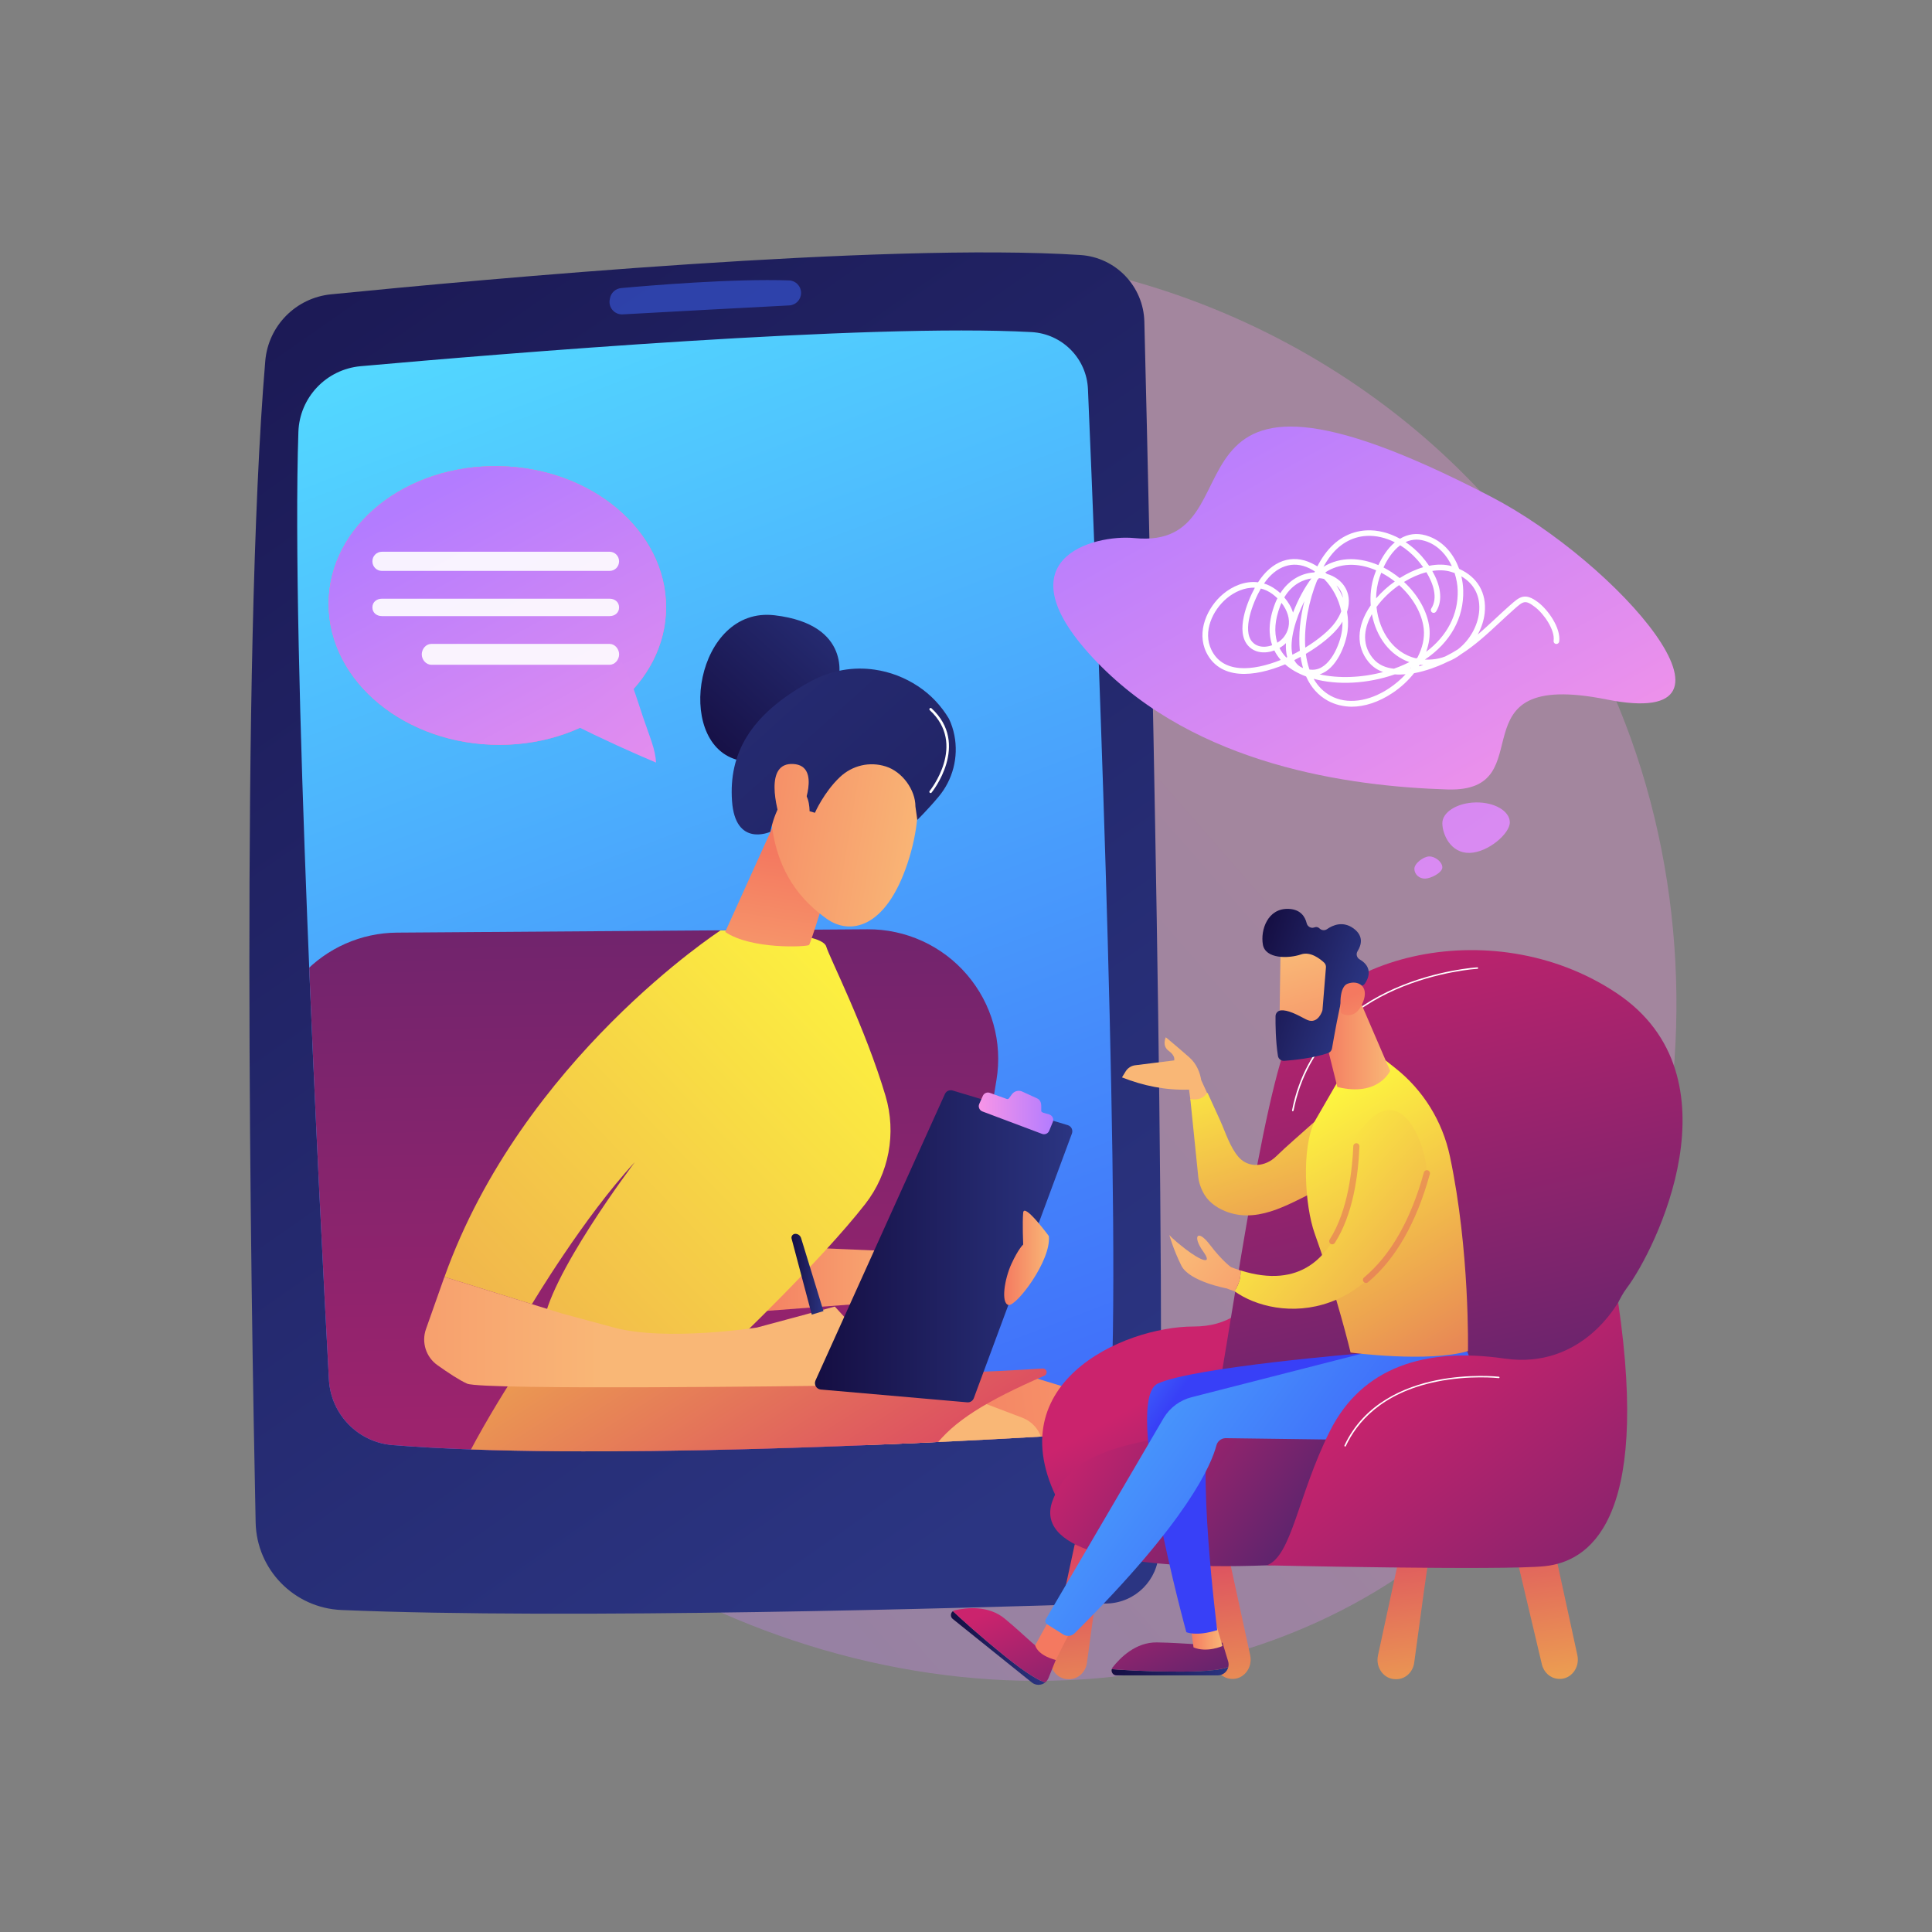 <?xml version="1.0" encoding="utf-8"?>
<!-- Generator: Adobe Illustrator 19.0.0, SVG Export Plug-In . SVG Version: 6.00 Build 0)  -->
<svg version="1.1" xmlns="http://www.w3.org/2000/svg" xmlns:xlink="http://www.w3.org/1999/xlink" x="0px" y="0px"
	 viewBox="0 0 3710 3710" style="enable-background:new 0 0 3710 3710;" xml:space="preserve">
<rect x="0" y="0" width="3710" height="3710" fill="#808080" stroke="none"/>
<style type="text/css">
	.st0{opacity:0.3;fill:url(#SVGID_1_);}
	.st1{fill:url(#SVGID_2_);}
	.st2{fill:url(#SVGID_3_);}
	.st3{opacity:0.5;fill:#3F67F9;}
	.st4{clip-path:url(#SVGID_5_);}
	.st5{fill:url(#SVGID_6_);}
	.st6{fill:url(#SVGID_7_);}
	.st7{fill:url(#SVGID_8_);}
	.st8{fill:url(#SVGID_9_);}
	.st9{fill:url(#SVGID_10_);}
	.st10{fill:url(#SVGID_11_);}
	.st11{fill:url(#SVGID_12_);}
	.st12{fill:url(#SVGID_13_);}
	.st13{fill:url(#SVGID_14_);}
	.st14{fill:url(#SVGID_15_);}
	.st15{fill:url(#SVGID_16_);}
	.st16{fill:url(#SVGID_17_);}
	.st17{fill:url(#SVGID_18_);}
	.st18{fill:url(#SVGID_19_);}
	.st19{fill:url(#SVGID_20_);}
	.st20{fill:url(#SVGID_21_);}
	.st21{fill:url(#SVGID_22_);}
	.st22{fill:url(#SVGID_23_);}
	.st23{fill:url(#SVGID_24_);}
	.st24{fill:#FFFFFF;}
	.st25{fill:url(#SVGID_25_);}
	.st26{fill:url(#SVGID_26_);}
	.st27{fill:url(#SVGID_27_);}
	.st28{opacity:0.9;}
	.st29{fill:url(#SVGID_28_);}
	.st30{fill:url(#SVGID_29_);}
	.st31{fill:url(#SVGID_30_);}
	.st32{fill:url(#SVGID_31_);}
	.st33{fill:url(#SVGID_32_);}
	.st34{fill:url(#SVGID_33_);}
	.st35{fill:url(#SVGID_34_);}
	.st36{fill:url(#SVGID_35_);}
	.st37{fill:url(#SVGID_36_);}
	.st38{fill:url(#SVGID_37_);}
	.st39{fill:url(#SVGID_38_);}
	.st40{fill:url(#SVGID_39_);}
	.st41{fill:url(#SVGID_40_);}
	.st42{fill:url(#SVGID_41_);}
	.st43{fill:url(#SVGID_42_);}
	.st44{fill:url(#SVGID_43_);}
	.st45{fill:url(#SVGID_44_);}
	.st46{fill:url(#SVGID_45_);}
	.st47{fill:url(#SVGID_46_);}
	.st48{fill:url(#SVGID_47_);}
	.st49{fill:url(#SVGID_48_);}
	.st50{fill:url(#SVGID_49_);}
	.st51{fill:url(#SVGID_50_);}
	.st52{fill:url(#SVGID_51_);}
	.st53{fill:url(#SVGID_52_);}
	.st54{fill:url(#SVGID_53_);}
	.st55{fill:url(#SVGID_54_);}
	.st56{fill:url(#SVGID_55_);}
	.st57{fill:url(#SVGID_56_);}
	.st58{fill:url(#SVGID_57_);}
</style>
<g id="Background">
</g>
<g id="Illustration">
	<g>
		
			<linearGradient id="SVGID_1_" gradientUnits="userSpaceOnUse" x1="3437.814" y1="3264.796" x2="1400.067" y2="1481.768" gradientTransform="matrix(-1 0 0 1 3710 0)">
			<stop  offset="0" style="stop-color:#B37CFF"/>
			<stop  offset="1" style="stop-color:#F895E7"/>
		</linearGradient>
		<path class="st0" d="M618.5,2338.8c263.4,620.1,964.9,967.5,1573.3,873.8c99-15.2,370.4-60.7,610.7-275
			c462.6-412.5,561.5-1229.3,188.3-1805c-271.6-419-758.4-656.5-1221-644.6c-99.6,2.6-481.5,18.3-817.1,295
			c-49.3,40.6-158,137.2-256,290.4C466.6,1433.4,446.9,1934.7,618.5,2338.8z"/>
		<g>
			<g>
				<g>
					
						<linearGradient id="SVGID_2_" gradientUnits="userSpaceOnUse" x1="1644.851" y1="2810.825" x2="3848.806" y2="-350.504" gradientTransform="matrix(-1 0 0 1 3710 0)">
						<stop  offset="0" style="stop-color:#2B3582"/>
						<stop  offset="1" style="stop-color:#150E42"/>
					</linearGradient>
					<path class="st1" d="M2074.6,489.7c68,4.4,121.3,60.1,122.9,128.2c10.3,416.5,43.8,1853.2,27.8,2362.3
						c-1.7,53.9-44.9,97.2-98.9,99c-266.8,8.7-1034.1,30.9-1470.5,12.5c-90.9-3.8-163.2-77.4-165-168.4
						c-9.1-437.2-29.1-1666.8,18.5-2230.1c5.7-67.5,58.7-121.2,126.1-128C926.1,536.3,1697.7,465.3,2074.6,489.7z"/>
					
						<linearGradient id="SVGID_3_" gradientUnits="userSpaceOnUse" x1="2767.732" y1="599.017" x2="1561.067" y2="3773.365" gradientTransform="matrix(-1 0 0 1 3710 0)">
						<stop  offset="0" style="stop-color:#53D8FF"/>
						<stop  offset="1" style="stop-color:#3840F7"/>
					</linearGradient>
					<path class="st2" d="M1980.7,637.7c59,3.2,106,50.6,108.5,109.6c14.6,341.1,60.5,1475.9,45.9,1895.5
						c-2.1,61.3-50.5,110.9-111.7,114.5c-252.3,14.8-899.3,47.3-1269.3,17.7c-66.6-5.3-118.9-59.2-122.5-126
						c-18.8-348-72.6-1404.7-58.6-1819.6c2.2-66.2,53.5-120.2,119.5-126.2C965.4,678.9,1666.3,620.6,1980.7,637.7z"/>
					<path class="st3" d="M1538.3,562.5L1538.3,562.5c0,12.8-10,23.3-22.7,24c-63,3.3-240.5,12.6-319.8,17.2
						c-15.6,0.9-27.9-13.2-24.9-28.5l0.5-2.6c2-10.5,10.7-18.4,21.4-19.4c53.6-4.9,215.4-18.5,322.6-14.7
						C1528.2,539,1538.3,549.6,1538.3,562.5z"/>
				</g>
			</g>
			<g>
				<defs>
					<path id="SVGID_4_" d="M1980.7,637.7c59,3.2,106,50.6,108.5,109.6c14.6,341.1,60.5,1475.9,45.9,1895.5
						c-2.1,61.3-50.5,110.9-111.7,114.5c-252.3,14.8-899.3,47.3-1269.3,17.7c-66.6-5.3-118.9-59.2-122.5-126
						c-18.8-348-72.6-1404.7-58.6-1819.6c2.2-66.2,53.5-120.2,119.5-126.2C965.4,678.9,1666.3,620.6,1980.7,637.7z"/>
				</defs>
				<clipPath id="SVGID_5_">
					<use xlink:href="#SVGID_4_"  style="overflow:visible;"/>
				</clipPath>
				<g class="st4">
					
						<linearGradient id="SVGID_6_" gradientUnits="userSpaceOnUse" x1="2054.105" y1="1104.792" x2="2369.115" y2="1454.042" gradientTransform="matrix(-1 0 0 1 3710 0)">
						<stop  offset="0" style="stop-color:#2B3582"/>
						<stop  offset="1" style="stop-color:#150E42"/>
					</linearGradient>
					<path class="st5" d="M1610,1306.1c0,0,28.4-106.8-122.6-124.6c-151-17.8-193,242.1-73.3,277.2
						C1533.8,1493.8,1610,1306.1,1610,1306.1z"/>
					
						<linearGradient id="SVGID_7_" gradientUnits="userSpaceOnUse" x1="2462.202" y1="3761.844" x2="2513.947" y2="967.604" gradientTransform="matrix(-1 0 0 1 3710 0)">
						<stop  offset="0" style="stop-color:#CB236D"/>
						<stop  offset="1" style="stop-color:#4C246D"/>
					</linearGradient>
					<path class="st6" d="M581,1871c46.8-50.6,112.4-79.6,181.3-80.1l903.4-6.4c73.5-0.5,143.5,31.4,191.3,87.3
						c47.8,55.9,68.5,129.4,56.5,202l-180.9,1100.4H595.4l-79.9-1116.6C510.5,1988.8,534.3,1921.6,581,1871z"/>
					
						<linearGradient id="SVGID_8_" gradientUnits="userSpaceOnUse" x1="1908.058" y1="2457.296" x2="2291.851" y2="2457.296" gradientTransform="matrix(-1 0 0 1 3710 0)">
						<stop  offset="0" style="stop-color:#F9B776"/>
						<stop  offset="1" style="stop-color:#F47960"/>
					</linearGradient>
					<polygon class="st7" points="1801.9,2406.5 1489.9,2393.2 1418.1,2521.4 1801.9,2492.2 					"/>
					<g>
						
							<linearGradient id="SVGID_9_" gradientUnits="userSpaceOnUse" x1="2086.201" y1="4548.588" x2="2120.803" y2="2680.076" gradientTransform="matrix(-1 0 0 1 3710 0)">
							<stop  offset="0" style="stop-color:#2B3582"/>
							<stop  offset="1" style="stop-color:#150E42"/>
						</linearGradient>
						<polygon class="st8" points="1541.9,3580.2 1541.9,3226.1 1663.2,3226.1 1641.3,3580.2 						"/>
						
							<linearGradient id="SVGID_10_" gradientUnits="userSpaceOnUse" x1="240.829" y1="4548.44" x2="275.425" y2="2680.248" gradientTransform="matrix(1 0 0 1 506 0)">
							<stop  offset="0" style="stop-color:#2B3582"/>
							<stop  offset="1" style="stop-color:#150E42"/>
						</linearGradient>
						<polygon class="st9" points="733.6,3580.2 711.7,3226.1 824.4,3226.1 824.4,3580.2 						"/>
					</g>
					
						<linearGradient id="SVGID_11_" gradientUnits="userSpaceOnUse" x1="-525.919" y1="3165.898" x2="1052.848" y2="3159.401" gradientTransform="matrix(-1 0 0 1 3710 0)">
						<stop  offset="0" style="stop-color:#C32B78"/>
						<stop  offset="1" style="stop-color:#593092"/>
					</linearGradient>
					<path class="st10" d="M481.2,3158.4c0,71.8,58.2,130.1,130.1,130.1h1133.4c71.8,0,130.1-58.2,130.1-130.1v-10.2
						c0-71.8-58.2-130.1-130.1-130.1H611.2c-71.8,0-130.1,58.2-130.1,130.1V3158.4z"/>
					<g>
						
							<linearGradient id="SVGID_12_" gradientUnits="userSpaceOnUse" x1="7404.943" y1="2991.657" x2="6505.598" y2="3504.99" gradientTransform="matrix(0.915 0.402 -0.402 0.915 -2840.661 -2678.031)">
							<stop  offset="0" style="stop-color:#F9B776"/>
							<stop  offset="1" style="stop-color:#F47960"/>
						</linearGradient>
						<path class="st11" d="M2115.6,3580.2c-100.6-208.8-239.6-536.1-145.8-686.3l-363.9-61.6l339-199.2l157.2,47.8
							c20.1,6.1,35.6,21.9,41.2,42.1c19.8,71,71.1,510,109.8,857.1H2115.6z"/>
					</g>
					
						<linearGradient id="SVGID_13_" gradientUnits="userSpaceOnUse" x1="7479.921" y1="2927.367" x2="10633.551" y2="953.146" gradientTransform="matrix(0.962 0.275 -0.275 0.962 -3853.914 -1920.54)">
						<stop  offset="0" style="stop-color:#F9B776"/>
						<stop  offset="1" style="stop-color:#F47960"/>
					</linearGradient>
					<path class="st12" d="M1899.4,3580.2c-83.5-214.8-180.3-519.4-82.9-654.3l-369.2,16.7l362.1-278.6l153.6,58.4
						c19.6,7.5,34,24.3,38.2,44.8c20.8,100.2,74,426.4,60.7,812.8H1899.4z"/>
					
						<linearGradient id="SVGID_14_" gradientUnits="userSpaceOnUse" x1="2861.372" y1="1915.912" x2="2113.422" y2="3082.714" gradientTransform="matrix(-1 0 0 1 3710 0)">
						<stop  offset="0" style="stop-color:#FDF53F"/>
						<stop  offset="1" style="stop-color:#D93C65"/>
					</linearGradient>
					<path class="st13" d="M843.2,2938.7c12.2-100.5,160.3-320.8,160.3-320.8s574.5-18.7,641.6,7.3c52.1,20.2,264.6,8.8,357.1,2.7
						c3.5-0.2,6.7,2.1,7.5,5.5c0.8,3.4-0.9,7-4.2,8.4c-226,98.3-247.7,154.3-277.6,344.9c0,0-227.4,138.3-688.8,100.1
						C884.1,3073.9,831,3039.2,843.2,2938.7z"/>
					
						<linearGradient id="SVGID_15_" gradientUnits="userSpaceOnUse" x1="7296.95" y1="1856.619" x2="5124.131" y2="3952.528" gradientTransform="matrix(1 0 0 1 -5575.337 0)">
						<stop  offset="0" style="stop-color:#FDF53F"/>
						<stop  offset="1" style="stop-color:#D93C65"/>
					</linearGradient>
					<path class="st14" d="M1404,2585.2c0,0,172.5-164.2,257.4-273c45.9-58.8,60.3-136.2,39.1-207.7
						c-38.8-130.6-107.7-265.9-113.9-286.9c-9.6-32.3-203-30.9-203-30.9s-380.6,247-530.1,665.4l167.9,52.3
						c0,0,99.4-166.7,197.6-272.7c0,0-169.9,224.4-175.9,316.3L1404,2585.2z"/>
					
						<linearGradient id="SVGID_16_" gradientUnits="userSpaceOnUse" x1="1371.645" y1="2045.722" x2="1309.021" y2="1643.887" gradientTransform="matrix(-1 0 0 1 2821.126 0)">
						<stop  offset="0" style="stop-color:#F9B776"/>
						<stop  offset="1" style="stop-color:#F47960"/>
					</linearGradient>
					<path class="st15" d="M1610,1637.2c-2,6.7-52.5,174.1-56.4,177.5c-3.9,3.5-110.7,9.2-161-25.1l102.6-226.9L1610,1637.2z"/>
					
						<linearGradient id="SVGID_17_" gradientUnits="userSpaceOnUse" x1="2485.219" y1="-335.477" x2="2889.89" y2="-60.606" gradientTransform="matrix(-0.723 -0.691 -0.691 0.723 3341.957 3572.766)">
						<stop  offset="0" style="stop-color:#F9B776"/>
						<stop  offset="1" style="stop-color:#F47960"/>
					</linearGradient>
					<path class="st16" d="M1748.8,1449.2c0,0,35.9,83-6.3,209.2c-42.2,126.2-111.2,137.2-154.9,106
						c-43.7-31.2-100.4-87-107.4-201.3C1473.1,1448.8,1699.3,1344.2,1748.8,1449.2z"/>
					
						<linearGradient id="SVGID_18_" gradientUnits="userSpaceOnUse" x1="2682.341" y1="822.232" x2="1024.061" y2="2660.761" gradientTransform="matrix(-1 0 0 1 3710 0)">
						<stop  offset="0" style="stop-color:#2B3582"/>
						<stop  offset="1" style="stop-color:#150E42"/>
					</linearGradient>
					<path class="st17" d="M1555.6,1309c41.1-22.6,84.1-28.9,123.9-23.1c30.2,4.3,58.5,15.5,83.1,31.7c25,16.4,44.9,37.9,59.7,62.7
						c4.8,10,8.2,20.6,10.4,31.7c8.2,41.8-2.9,85.1-30.2,117.8c-20.4,24.5-41,44.7-41,44.7l-3.6-25.7c0-32.2-25.3-66.9-56.7-76.9
						c-31.4-10-64.5-2.1-88.4,20.4c-30.9,29.3-47.9,68.5-47.9,68.5l-10.3-3c0,0,0.8-50-30.9-38.3c-31.6,11.8-44.5,77.8-44.5,77.8
						s-67.2,30.8-73.5-59.1C1399.4,1448.4,1439,1372.9,1555.6,1309z"/>
					
						<linearGradient id="SVGID_19_" gradientUnits="userSpaceOnUse" x1="2509.47" y1="-371.183" x2="2914.146" y2="-96.309" gradientTransform="matrix(-0.723 -0.691 -0.691 0.723 3341.957 3572.766)">
						<stop  offset="0" style="stop-color:#F9B776"/>
						<stop  offset="1" style="stop-color:#F47960"/>
					</linearGradient>
					<path class="st18" d="M1539.2,1557.8c0,0,39.7-87.6-15.9-90.7c-55.6-3.2-33,84.4-21.9,116.4L1539.2,1557.8z"/>
					
						<linearGradient id="SVGID_20_" gradientUnits="userSpaceOnUse" x1="1660.702" y1="2558.05" x2="2578.861" y2="2558.05" gradientTransform="matrix(-1 0 0 1 2821.126 0)">
						<stop  offset="0" style="stop-color:#F9B776"/>
						<stop  offset="1" style="stop-color:#F47960"/>
					</linearGradient>
					<path class="st19" d="M1732.7,2650l-129.6-141l-149.7,40.3c0,0-174.5,27-274.4,0c-99.9-27-99.9-27-99.9-27L853.4,2452
						L818,2552.2c-9,25.4,0,53.7,22,69.3c19.5,13.9,42.4,29.1,57,35.5c29.7,13,684.7,4.1,684.7,4.1L1732.7,2650z"/>
					<g>
						
							<linearGradient id="SVGID_21_" gradientUnits="userSpaceOnUse" x1="1650.865" y1="2393.213" x2="2145.091" y2="2393.213" gradientTransform="matrix(-1 0 0 1 3710 0)">
							<stop  offset="0" style="stop-color:#2B3582"/>
							<stop  offset="1" style="stop-color:#150E42"/>
						</linearGradient>
						<path class="st20" d="M1566,2650.9l248.5-550.1c2.5-5.6,8.9-8.5,14.8-6.7l221.1,66.5c3.3,1,6,3.3,7.5,6.3
							c1.5,3,1.7,6.6,0.5,9.8L1870,2684.9c-1.9,5.2-7.1,8.5-12.6,8l-281.2-24.6c-4-0.3-7.5-2.6-9.6-6
							C1564.6,2658.7,1564.4,2654.5,1566,2650.9z"/>
						
							<linearGradient id="SVGID_22_" gradientUnits="userSpaceOnUse" x1="1687.528" y1="2136.497" x2="1830.527" y2="2136.497" gradientTransform="matrix(-1 0 0 1 3710 0)">
							<stop  offset="0" style="stop-color:#B37CFF"/>
							<stop  offset="1" style="stop-color:#F895E7"/>
						</linearGradient>
						<path class="st21" d="M1880.4,2120l6.9-15.6c2.3-5.2,8.1-7.7,13.4-5.8l32.8,11.8c1.4,0.5,3,0,3.9-1.2l5.8-7.9
							c4.5-6.1,12.6-8.3,19.5-5.3l28.8,13.2c6,2.6,8,8.4,8,14.9v9.5c0,1.5,2.7,2.8,4.2,3.3l10.7,3c2.9,0.9,5.7,3,7,5.7
							c1.3,2.7,1.6,5.9,0.4,8.7l-7.1,17.2c-2.2,5.3-8.2,7.9-13.6,5.9l-114.6-43.1c-2.8-1-5-3.2-6.1-5.9
							C1879.2,2125.8,1879.2,2122.7,1880.4,2120z"/>
					</g>
					
						<linearGradient id="SVGID_23_" gradientUnits="userSpaceOnUse" x1="1695.715" y1="2415.49" x2="1781.654" y2="2415.49" gradientTransform="matrix(-1 0 0 1 3710 0)">
						<stop  offset="0" style="stop-color:#F9B776"/>
						<stop  offset="1" style="stop-color:#F47960"/>
					</linearGradient>
					<path class="st22" d="M2014,2373.5c0,0-47.3-64.3-49.2-44.9c-1.8,19.4,0,61.3,0,61.3s-9.1,7.9-22.5,37
						c-13.4,29.1-20.5,74.8-6,79C1950.9,2510,2019.4,2420.2,2014,2373.5z"/>
					
						<linearGradient id="SVGID_24_" gradientUnits="userSpaceOnUse" x1="2128.697" y1="2446.837" x2="2190.176" y2="2446.837" gradientTransform="matrix(-1 0 0 1 3710 0)">
						<stop  offset="0" style="stop-color:#2B3582"/>
						<stop  offset="1" style="stop-color:#150E42"/>
					</linearGradient>
					<path class="st23" d="M1521.4,2372.2c1.4-1.8,3.6-2.9,5.9-2.9c5.1,0,9.5,3.3,11,8.1l43,140.3l-22.5,6.7l-38.7-145.8
						C1519.5,2376.4,1520,2374,1521.4,2372.2z"/>
					<path class="st24" d="M1787,1522.9c0.7,0,1.4-0.3,1.9-0.9c0.8-0.9,74.9-92.9-0.2-161.9c-1-0.9-2.5-0.8-3.4,0.2
						c-0.9,1-0.8,2.5,0.1,3.4c71.8,66,0.5,154.4-0.2,155.2c-0.9,1-0.7,2.6,0.3,3.4C1785.9,1522.8,1786.5,1522.9,1787,1522.9z"/>
				</g>
			</g>
		</g>
		<g>
			<g>
				<g>
					<g>
						
							<linearGradient id="SVGID_25_" gradientUnits="userSpaceOnUse" x1="2984.988" y1="940.664" x2="3427.493" y2="1761.38" gradientTransform="matrix(1 0 0 1 -2149.788 0)">
							<stop  offset="0" style="stop-color:#FF9085"/>
							<stop  offset="1" style="stop-color:#FB6FBB"/>
						</linearGradient>
						<path class="st25" d="M1279.1,1165.9c0,145.6-141.7,264-319.2,264.4c-180.4,0.4-328.9-120.8-328.9-270.8
							s148.5-268.3,328.9-264.3C1137.3,899.1,1279.1,1020.3,1279.1,1165.9z"/>
						
							<linearGradient id="SVGID_26_" gradientUnits="userSpaceOnUse" x1="2984.988" y1="940.664" x2="3427.493" y2="1761.38" gradientTransform="matrix(1 0 0 1 -2149.788 0)">
							<stop  offset="0" style="stop-color:#B37CFF"/>
							<stop  offset="1" style="stop-color:#F895E7"/>
						</linearGradient>
						<path class="st26" d="M1279.1,1165.9c0,145.6-141.7,264-319.2,264.4c-180.4,0.4-328.9-120.8-328.9-270.8
							s148.5-268.3,328.9-264.3C1137.3,899.1,1279.1,1020.3,1279.1,1165.9z"/>
						
							<linearGradient id="SVGID_27_" gradientUnits="userSpaceOnUse" x1="3763.137" y1="1483.027" x2="4279.049" y2="2439.891" gradientTransform="matrix(0.988 -0.155 0.155 0.988 -3150.895 -10.305)">
							<stop  offset="0" style="stop-color:#B37CFF"/>
							<stop  offset="1" style="stop-color:#F895E7"/>
						</linearGradient>
						<path class="st27" d="M1096.6,1389.2c28.4,14.2,57.8,28.3,88.4,42.3c25.3,11.6,50.3,22.5,74.7,32.9c-0.9-25-11.8-48.4-25-87.7
							c-14.1-42-26.7-85.1-41.9-106.1L1096.6,1389.2z"/>
					</g>
				</g>
			</g>
			<g class="st28">
				<path class="st24" d="M715.1,1077.9c0,10.3,8.2,18.4,18.2,18.4h437.3c10.1,0,18.2-8,18.2-18.4l0,0c0-10.3-8.2-18.4-18.2-18.4
					H733.3C723.3,1059.6,715.1,1067.6,715.1,1077.9L715.1,1077.9z"/>
				<path class="st24" d="M715.1,1166.4c0,10.3,8.2,16.7,18.2,16.7h437.3c10.1,0,18.2-6.4,18.2-16.7l0,0c0-10.3-8.2-16.7-18.2-16.7
					H733.3C723.3,1149.7,715.1,1156.1,715.1,1166.4L715.1,1166.4z"/>
				<path class="st24" d="M809.9,1256.5c0,10.3,8.2,20,18.2,20h342.6c10.1,0,18.2-9.7,18.2-20l0,0c0-10.3-8.2-20-18.2-20H828.1
					C818,1236.5,809.9,1246.2,809.9,1256.5L809.9,1256.5z"/>
			</g>
		</g>
		<g>
			
				<linearGradient id="SVGID_28_" gradientUnits="userSpaceOnUse" x1="1358.534" y1="732.98" x2="815.106" y2="1715.14" gradientTransform="matrix(-1 0 0 1 3710 0)">
				<stop  offset="0" style="stop-color:#B37CFF"/>
				<stop  offset="1" style="stop-color:#F895E7"/>
			</linearGradient>
			<path class="st29" d="M2863.2,953.8c242.4,126,525.7,450,222.2,389.4c-303.4-60.6-116.8,178.7-305.9,172.8
				c-189-5.9-481.6-46.2-673.1-244.6c-191.5-198.4-5.4-245.8,72.2-238.1C2434.1,1058.5,2182.2,599.8,2863.2,953.8z"/>
			<path class="st24" d="M2549.8,1345.6c-18.5-10.2-32.5-25.8-41.7-46.6c-15.6-5.8-29.3-13.5-40.3-23.3
				c-29.8,12.5-61.1,20.2-88.2,18c-29.4-2.4-51.2-16.5-63.1-40.9c-19.4-39.8,1.6-86.6,32.4-112.3c17.5-14.6,41.8-25.5,66.9-22.3
				c26.7-41.5,65.2-55.2,103.3-36.5c3.6,1.8,7.1,3.8,10.6,5.9c4.2-8.1,8.7-15.5,13.3-21.9c20.7-29.1,48.6-45.5,80.7-47.2
				c21.5-1.2,43.9,4.6,64.7,16c1.9-1.1,3.8-2.1,5.8-3.1c15.7-7.5,32.6-7.9,50.2-1.2c29,10.9,47.8,35.4,57.6,62.2
				c35.1,15.6,53.3,46.5,49,85c-1.5,13.8-6.1,28-13.4,41.2c11.7-9.9,22.9-20.4,34.4-31c8.5-7.9,17.2-16,26.3-24.1l1.4-1.2
				c18.3-16.2,28.3-25.2,54.2-5.5c18.6,14.1,43.7,49,40.2,75.1c-0.4,3-3.1,5-6.1,4.7c-3-0.4-5-3.1-4.6-6.1c2.9-21.2-19-52.2-36-65
				c-18.8-14.3-22.1-11.3-40.5,5l-1.4,1.3c-9,8-17.7,16.1-26.1,23.9c-23.7,22-46.4,43.1-74.1,60.8c-7.6,5.8-16.1,10.6-25.3,14.2
				c-2.7,1.4-5.5,2.7-8.4,4c-10.6,4.8-32.1,13.6-56.3,18.1c-11.2,14.2-25.3,27.3-41.6,38.1c-26,17.3-53.2,26.2-78.5,26.2
				C2579,1356.8,2563.5,1353.1,2549.8,1345.6z M2678.4,1295c-52.9,18.4-110.5,21-155.8,8.5c8,14.1,18.9,25,32.4,32.5
				c31.2,17.2,73.4,11.8,112.7-14.4c11.8-7.9,22.4-17,31.5-26.8C2692.3,1295.4,2685.3,1295.6,2678.4,1295z M2628,1271.1
				c-24.1-29.3-23-68.2,2.9-106.7c0.4-0.6,0.9-1.3,1.3-1.9c-1.5-19.3,0.6-38.9,6.7-57.1c0.9-2.8,2.2-6.3,3.7-10.2
				c-35.7-15.4-70.2-14-97.7,4c1,0.9,2,1.8,3,2.8c15.4,4.4,28.4,13.9,35.7,26.9c4.9,8.7,10.3,24.5,3.1,46c2.2,12.3,2.6,24.9,1,37.3
				c-3.3,24.8-20.5,72.5-53.7,82.8c36.4,8,80.2,6.7,122-4.5C2645.4,1286.8,2635.8,1280.6,2628,1271.1z M2573.1,1201
				c-12.1,17.1-36.4,37.4-65.5,54.6c0.7,5.3,1.6,10.4,2.7,15.3c1.2,5.2,2.6,10.2,4.3,14.9c1.8,0.2,3.6,0.3,5.5,0.3
				c0.2,0,0.5,0,0.7,0c32.6,0,52.7-48.9,56.2-75.4c0.8-5.7,1-11.4,0.9-17.1C2576.5,1196.1,2574.9,1198.5,2573.1,1201z
				 M2660.1,1237.8c-12.9-16.4-21.6-36.9-25.7-58.5c-12.1,21.4-22.8,54.8,2,84.9c10.3,12.5,24.7,18.3,40.3,19.9
				c6.6-2.3,13.1-4.9,19.5-7.8c3.5-1.6,6.9-3.2,10.2-4.8C2688.4,1265.2,2672.7,1253.7,2660.1,1237.8z M2447.1,1249
				c-5.6,2.1-11.5,3.4-17.3,3.7c-13.3,0.7-24.7-3.6-32.9-12.6c-24.8-27.3-2.4-83.6,12.8-111.5c-20.1-0.9-39.5,8.3-53.8,20.2
				c-27.6,23-46.6,64.5-29.6,99.2c10.2,21,28.5,32.7,54.2,34.8c23.8,1.9,51.8-4.6,78.9-15.5C2454.9,1262.1,2450.6,1256,2447.1,1249z
				 M2709.9,1281.8c-0.8,0.4-1.6,0.8-2.3,1.1c0.6-0.1,1.1-0.2,1.7-0.3C2709.5,1282.4,2709.7,1282.1,2709.9,1281.8z M2485.4,1267.6
				c3.7,7.3,9.3,12.3,16.9,15.3c-0.9-3.1-1.8-6.3-2.5-9.6c-0.9-3.9-1.7-7.9-2.3-12C2493.5,1263.5,2489.5,1265.6,2485.4,1267.6z
				 M2726.5,1276.5c-0.6,1-1.2,2-1.9,3c2.9-0.7,5.7-1.5,8.5-2.3C2730.9,1277,2728.7,1276.8,2726.5,1276.5z M2799.8,1246.8
				c22.9-17.8,37.6-45,40.4-70.6c3.4-30.5-8.9-55-34-69.5c2.2,9,3.4,18,3.6,26.7c1.6,53.4-24.8,100.4-73.6,133.2
				c4.5,0.2,9.2,0.1,14.1-0.3c8.8-0.7,17.2-2.7,25-5.7C2784,1256.3,2792.1,1251.7,2799.8,1246.8z M2734,1207.3
				c-3.3-29.7-21.2-60.4-47.3-83.7c-16.4,11.4-31.6,25.7-43.4,42c2.5,24.2,11.2,47.5,25.3,65.5c10.3,13.1,26.6,27.6,51,33.2
				c0.8-0.4,1.5-0.9,2.2-1.3C2731.5,1244.4,2736,1225.1,2734,1207.3z M2469.4,1235c-3.6,3.6-7.9,6.7-12.4,9.3
				c3.3,6.6,7.7,12.8,13.1,18.4c0.6-0.3,1.1-0.5,1.7-0.8C2469.6,1253.9,2468.9,1244.7,2469.4,1235z M2504.8,1154.3
				c-16.8,33.9-29.3,75.5-23,102.9c4.8-2.4,9.6-4.9,14.3-7.6C2493.1,1219,2496.9,1185.5,2504.8,1154.3z M2786.4,1098.1
				c-10.7-3.3-23-3.8-36-1.7c14.7,25.6,21.9,55,7.2,78c-1.6,2.5-5,3.3-7.5,1.6c-2.5-1.6-3.3-5-1.6-7.5c13.1-20.4,3.8-47.9-9.4-69.7
				c-14.3,3.7-29,10.1-43,18.7c26.9,24.9,45.3,57.2,48.8,88.6c1.6,14.7-0.7,30.2-6.2,45.5c40.2-30.3,61.8-71.6,60.5-117.9
				c-0.3-10.6-2.3-22-5.9-33.3C2790.9,1099.6,2788.7,1098.8,2786.4,1098.1z M2542.5,1111.7c-3.1-0.8-6.4-1.3-9.7-1.5
				c-1.1,1.3-2.3,2.7-3.5,4.2c-15.7,38.5-25.6,87-22.8,129.2c25.7-15.7,47-33.6,57.8-48.9c5-7.1,8.8-14,11.3-20.8
				C2570.8,1150.5,2559.1,1128.4,2542.5,1111.7z M2448.2,1159.7c1.4-3.8,3-7.4,4.8-10.8c-3-2.9-6.2-5.7-9.6-8.2
				c-7.2-5.3-14.7-8.7-22.2-10.5c-15.4,26.8-36.4,80.5-16.3,102.6c7.5,8.2,17.3,9.4,24.3,9.1c4.5-0.3,9.2-1.3,13.7-2.9
				C2436.1,1219.3,2435.3,1193.3,2448.2,1159.7z M2474.2,1204.6c3.5-16.2-2.4-33-13.4-47c-0.9,1.9-1.7,3.9-2.5,6
				c-10.2,26.6-12,50.5-5.5,70.6c5.4-3.3,10.1-7.4,13.4-12c3.6-5,6-10.1,7.4-15.4C2473.8,1206.1,2474,1205.4,2474.2,1204.6z
				 M2466.2,1147.2c7.6,8.8,13.5,18.7,16.8,29.2c9.5-25.1,22.7-49,35.3-65.6C2505.2,1112.6,2482.4,1120,2466.2,1147.2z
				 M2652.4,1099.8c-1.4,3.4-2.4,6.5-3.3,9c-4.3,12.9-6.5,26.6-6.6,40.3c10.2-11.8,22.5-23,35.9-32.5
				C2670.3,1110.2,2661.6,1104.6,2652.4,1099.8z M2578.9,1148c-0.7-4.9-2.3-9.5-4.7-13.8c-2.1-3.7-4.7-7-7.8-9.9
				C2571.4,1131.8,2575.6,1139.7,2578.9,1148z M2524.9,1097.3c-3.4-2.2-6.9-4.2-10.5-6c-31.6-15.5-63.9-4.6-87.1,29.2
				c7.6,2.3,15.1,6,22.5,11.4c3.1,2.2,6,4.7,8.8,7.2c15.1-23.4,37.8-37.9,63.6-39.8c0.6,0,1.2-0.1,1.8-0.1
				C2524.2,1098.6,2524.5,1098,2524.9,1097.3z M2721.4,1074.7c-9.9-11-20.9-20.3-32.6-27.6c-14.9,11-25.3,28.2-32.1,42.6
				c11.1,5.7,21.5,12.6,31.1,20.4c14.4-9.1,29.8-16.4,45.1-20.9C2729,1083.8,2725.1,1078.9,2721.4,1074.7z M2646.9,1085.2
				c6.7-14.4,17-31.5,31.6-43.8c-17.6-8.9-36.3-13.3-54.3-12.3c-28.6,1.6-53.7,16.3-72.4,42.7c-3.6,5-7,10.6-10.4,16.6
				c15.9-9.8,34.1-14.7,53.3-14.7C2611.7,1073.9,2629.3,1077.7,2646.9,1085.2z M2699.1,1041c10.9,7.3,21.1,16.2,30.4,26.5
				c5.1,5.8,10.2,12.2,14.8,19c15.2-3.1,30.1-3.1,43.7,0.7c-9.5-20.5-25.1-38.6-47.4-47c-7-2.6-13.9-4-20.5-4
				C2712.8,1036.3,2705.8,1037.8,2699.1,1041z"/>
			
				<linearGradient id="SVGID_29_" gradientUnits="userSpaceOnUse" x1="1702.32" y1="364.51" x2="198.666" y2="2567.157" gradientTransform="matrix(-1 1.840000e-002 1.840000e-002 1 3691.982 9.883)">
				<stop  offset="0" style="stop-color:#B37CFF"/>
				<stop  offset="1" style="stop-color:#F895E7"/>
			</linearGradient>
			<path class="st30" d="M2769.7,1581.3c0.4,21.7,16.3,57.2,52.1,56.5c35.8-0.7,77.9-37.3,77.5-58.9c-0.4-21.7-29.7-38.7-65.5-38
				C2798,1541.6,2769.3,1559.7,2769.7,1581.3z"/>
			
				<linearGradient id="SVGID_30_" gradientUnits="userSpaceOnUse" x1="1803.186" y1="433.373" x2="299.529" y2="2636.023" gradientTransform="matrix(-1 1.840000e-002 1.840000e-002 1 3691.982 9.883)">
				<stop  offset="0" style="stop-color:#B37CFF"/>
				<stop  offset="1" style="stop-color:#F895E7"/>
			</linearGradient>
			<path class="st31" d="M2716,1668.6c0.2,10.5,9.4,18.8,20.6,18.6c11.2-0.2,33.3-11.4,33.1-21.8c-0.2-10.5-14.1-21-25.2-20.8
				C2733.3,1644.8,2715.8,1658.1,2716,1668.6z"/>
		</g>
		<g>
			<g>
				
					<linearGradient id="SVGID_31_" gradientUnits="userSpaceOnUse" x1="684.799" y1="3566.496" x2="769.786" y2="2835.607" gradientTransform="matrix(-1 0 0 1 3710 0)">
					<stop  offset="0" style="stop-color:#FDF53F"/>
					<stop  offset="1" style="stop-color:#D93C65"/>
				</linearGradient>
				<path class="st32" d="M2979.8,2952l49.2,226.4c5.3,24.4-12.9,47.3-36.1,45.5c-0.4,0-0.8-0.1-1.2-0.1
					c-14.8-1.2-27.3-12.4-30.9-27.9l-54.5-230.5L2979.8,2952z"/>
				
					<linearGradient id="SVGID_32_" gradientUnits="userSpaceOnUse" x1="952.592" y1="3600.705" x2="1037.651" y2="2869.191" gradientTransform="matrix(-1 0 0 1 3710 0)">
					<stop  offset="0" style="stop-color:#FDF53F"/>
					<stop  offset="1" style="stop-color:#D93C65"/>
				</linearGradient>
				<path class="st33" d="M2748.1,2965.4c-2.3,3.8-23.2,158.9-32.4,227.3c-2.4,18.3-17,31.8-34.1,31.8h-1.9
					c-22.2,0-38.6-22.2-33.6-45.5l46.1-213.6H2748.1z"/>
				
					<linearGradient id="SVGID_33_" gradientUnits="userSpaceOnUse" x1="1304.113" y1="3643.996" x2="1389.1" y2="2913.107" gradientTransform="matrix(-1 0 0 1 3710 0)">
					<stop  offset="0" style="stop-color:#FDF53F"/>
					<stop  offset="1" style="stop-color:#D93C65"/>
				</linearGradient>
				<path class="st34" d="M2351.5,2952l49.2,226.4c5.3,24.4-12.9,47.3-36.1,45.5c-0.4,0-0.8-0.1-1.2-0.1
					c-14.8-1.2-27.3-12.4-30.9-27.9l-54.5-230.5L2351.5,2952z"/>
				
					<linearGradient id="SVGID_34_" gradientUnits="userSpaceOnUse" x1="1571.898" y1="3678.271" x2="1656.958" y2="2946.758" gradientTransform="matrix(-1 0 0 1 3710 0)">
					<stop  offset="0" style="stop-color:#FDF53F"/>
					<stop  offset="1" style="stop-color:#D93C65"/>
				</linearGradient>
				<path class="st35" d="M2119.7,2965.4c-2.3,3.8-23.2,158.9-32.4,227.3c-2.4,18.3-17,31.8-34.1,31.8h-1.9
					c-22.2,0-38.6-22.2-33.6-45.5l46.1-213.6H2119.7z"/>
				
					<linearGradient id="SVGID_35_" gradientUnits="userSpaceOnUse" x1="1468.642" y1="2664.859" x2="1199.872" y2="3149.699" gradientTransform="matrix(-1 0 0 1 3710 0)">
					<stop  offset="0" style="stop-color:#CB236D"/>
					<stop  offset="1" style="stop-color:#4C246D"/>
				</linearGradient>
				<path class="st36" d="M2432.8,2414.7c0,0-6.4,132.7-141,132.6c-134.6,0-386.2,110.9-252.6,348.3l393.6-54.1V2414.7z"/>
				
					<linearGradient id="SVGID_36_" gradientUnits="userSpaceOnUse" x1="1115.962" y1="1682.745" x2="823.461" y2="2972.413" gradientTransform="matrix(-1 0 0 1 3710 0)">
					<stop  offset="0" style="stop-color:#CB236D"/>
					<stop  offset="1" style="stop-color:#4C246D"/>
				</linearGradient>
				<path class="st37" d="M3042.7,2774.5c0,0,26.5-228.6,81.2-301.1c54.7-72.5,221.3-405.8-19.8-566.5
					c-241.2-160.7-586.2-70.5-645.5,133.8c-59.3,204.3-117.1,678-146.5,765s547.7,81.2,547.7,81.2L3042.7,2774.5z"/>
				
					<linearGradient id="SVGID_37_" gradientUnits="userSpaceOnUse" x1="1610.389" y1="2686.795" x2="1164.987" y2="2999.241" gradientTransform="matrix(-1 0 0 1 3710 0)">
					<stop  offset="0" style="stop-color:#CB236D"/>
					<stop  offset="1" style="stop-color:#4C246D"/>
				</linearGradient>
				<path class="st38" d="M2715.3,2813.3c-4.1-4.8-198.4-78.8-382.6-63.1c-184.3,15.7-279.9,45.4-311.7,132.2
					s114.1,134.6,411.9,123.5C2730.5,2994.8,2777.9,2886,2715.3,2813.3z"/>
				<path class="st24" d="M2482.6,2133.8c0.7,0,1.2-0.5,1.4-1.1c25.8-132,120.4-199,195.2-232c81.2-35.8,157.1-40.3,157.9-40.3
					c0.8,0,1.4-0.7,1.3-1.5c0-0.8-0.7-1.4-1.5-1.3c-0.8,0-77.2,4.6-158.9,40.6c-75.4,33.2-170.8,100.8-196.9,234
					c-0.1,0.8,0.3,1.5,1.1,1.6C2482.5,2133.8,2482.5,2133.8,2482.6,2133.8z"/>
			</g>
			<g>
				<g>
					
						<linearGradient id="SVGID_38_" gradientUnits="userSpaceOnUse" x1="222.669" y1="2173.856" x2="166.999" y2="2337.594" gradientTransform="matrix(-0.865 -0.502 -0.502 0.865 3518.557 325.89)">
						<stop  offset="0" style="stop-color:#F9B776"/>
						<stop  offset="1" style="stop-color:#F47960"/>
					</linearGradient>
					<path class="st39" d="M2154.5,2068.9l7-11.4c4-6.6,10.9-11,18.5-11.9l74.7-9.3c0,0,3.3-8.4-10.4-18.3
						c-13.7-9.9-5.6-26.1-5.6-26.1s18.4,15.1,44.9,38.3c15.2,13.3,21,31.1,23.1,44l12,26.2c-6.7,7.9-17,14.1-32.7,12.1l-2.7-20.1
						C2238.4,2093.9,2195.7,2085.1,2154.5,2068.9z"/>
					
						<linearGradient id="SVGID_39_" gradientUnits="userSpaceOnUse" x1="1357.831" y1="1995.793" x2="1108.551" y2="2773.546" gradientTransform="matrix(-1 0 0 1 3710 0)">
						<stop  offset="0" style="stop-color:#FDF53F"/>
						<stop  offset="1" style="stop-color:#D93C65"/>
					</linearGradient>
					<path class="st40" d="M2318.8,2098.4c8,17.6,16,35.3,24.1,52.9c10.3,22.7,19,51.7,35.6,70.6c19.6,22.3,51.7,18.4,71.8-1.1
						c22-21.4,45.5-41.1,68.3-61.7c6-5.4,12.2-10.7,18.2-16.1l1.7,138.6c-55.5,25.3-116.6,68.1-180.2,46.3
						c-17.5-6-35.1-17.1-45-33.1c-6-9.6-11-22.8-12.2-34.1c0,0-15.3-150.1-15.3-150.1C2304,2113,2311.1,2107.5,2318.8,2098.4z"/>
				</g>
				<g>
					
						<linearGradient id="SVGID_40_" gradientUnits="userSpaceOnUse" x1="2726.43" y1="3209.059" x2="2950.638" y2="3209.059" gradientTransform="matrix(-1 0 0 1 5085.161 0)">
						<stop  offset="0" style="stop-color:#2B3582"/>
						<stop  offset="1" style="stop-color:#150E42"/>
					</linearGradient>
					<path class="st41" d="M2268.6,3210c55,0,79.3-4.7,90.2-9c-2.1,9-10.2,16.2-20.3,16.2H2144c-6.5,0-10.7-6.3-9.1-11.9
						C2157,3207,2204.1,3210,2268.6,3210z"/>
					
						<linearGradient id="SVGID_41_" gradientUnits="userSpaceOnUse" x1="1559.403" y1="2980.388" x2="1409.828" y2="3309.454" gradientTransform="matrix(-1 0 0 1 3710 0)">
						<stop  offset="0" style="stop-color:#CB236D"/>
						<stop  offset="1" style="stop-color:#4C246D"/>
					</linearGradient>
					<path class="st42" d="M2134.9,3205.2c0.3-1.1,0.8-2.3,1.6-3.3c14.8-18.9,44.6-48.6,85-48c59.3,0.8,80,7.3,126,0.4l10.9,36
						c1.1,3.7,1.1,7.3,0.3,10.7c-10.9,4.3-35.2,9-90.2,9C2204.1,3210,2157,3207,2134.9,3205.2z"/>
				</g>
				
					<linearGradient id="SVGID_42_" gradientUnits="userSpaceOnUse" x1="2737.631" y1="3141.494" x2="2798.294" y2="3141.494" gradientTransform="matrix(-1 0 0 1 5085.161 0)">
					<stop  offset="0" style="stop-color:#F9B776"/>
					<stop  offset="1" style="stop-color:#F47960"/>
				</linearGradient>
				<path class="st43" d="M2334.2,3115.4l13.3,45.4c0,0-29.6,13.5-55.6,2.7l-5.1-39.3L2334.2,3115.4z"/>
				<g>
					
						<linearGradient id="SVGID_43_" gradientUnits="userSpaceOnUse" x1="3078.088" y1="3164.627" x2="3259.111" y2="3164.627" gradientTransform="matrix(-1 0 0 1 5085.161 0)">
						<stop  offset="0" style="stop-color:#2B3582"/>
						<stop  offset="1" style="stop-color:#150E42"/>
					</linearGradient>
					<path class="st44" d="M1931.2,3181.4c42.8,34.4,64.7,46,75.9,49.5c-7.3,5.7-18,6.2-25.9-0.2l-151.6-121.8
						c-5.1-4.1-4.4-11.6,0.3-15C1846.1,3109.2,1880.9,3141,1931.2,3181.4z"/>
					
						<linearGradient id="SVGID_44_" gradientUnits="userSpaceOnUse" x1="1803.706" y1="3091.435" x2="1654.13" y2="3420.501" gradientTransform="matrix(-1 0 0 1 3710 0)">
						<stop  offset="0" style="stop-color:#CB236D"/>
						<stop  offset="1" style="stop-color:#4C246D"/>
					</linearGradient>
					<path class="st45" d="M1829.9,3093.9c1-0.7,2-1.3,3.3-1.6c23.3-5.4,65-9.8,96.2,16c45.7,37.8,57.8,55.7,98,79.2l-14,34.8
						c-1.4,3.5-3.7,6.4-6.4,8.5c-11.2-3.5-33.1-15-75.9-49.5C1880.9,3141,1846.1,3109.2,1829.9,3093.9z"/>
				</g>
				
					<linearGradient id="SVGID_45_" gradientUnits="userSpaceOnUse" x1="1756.058" y1="2516.901" x2="1473.527" y2="2716.335" gradientTransform="matrix(-1 0 0 1 3710 0)">
					<stop  offset="0" style="stop-color:#53D8FF"/>
					<stop  offset="1" style="stop-color:#3840F7"/>
				</linearGradient>
				<path class="st46" d="M2619.6,2598.4c0,0-329.1,26.9-396.6,58.6c-67.5,31.8,55.1,477.2,55.1,477.2s18.4,8.8,59.3-3.9
					c0,0-41.9-328.7-10.7-400l356.3-58.3L2619.6,2598.4z"/>
				
					<linearGradient id="SVGID_46_" gradientUnits="userSpaceOnUse" x1="11725.373" y1="7714.212" x2="11671.821" y2="7685.975" gradientTransform="matrix(-1 0 0 1 5085.161 0)">
					<stop  offset="0" style="stop-color:#F9B776"/>
					<stop  offset="1" style="stop-color:#F47960"/>
				</linearGradient>
				<path class="st47" d="M2060.2,3125c-3.1,2.8-32.7,62.6-32.7,62.6s-33-7.1-39.7-28l29.7-54L2060.2,3125z"/>
				
					<linearGradient id="SVGID_47_" gradientUnits="userSpaceOnUse" x1="1966.637" y1="2371.124" x2="879.616" y2="3158.965" gradientTransform="matrix(-1 0 0 1 3710 0)">
					<stop  offset="0" style="stop-color:#53D8FF"/>
					<stop  offset="1" style="stop-color:#3840F7"/>
				</linearGradient>
				<path class="st48" d="M2817.8,2595.6c0,0,10.7,25.8,10.3,60.1c-0.6,47.4-40.9,108.7-88.3,111.1l-386.8-5.1
					c-8.2,0.4-15.2,6.1-17.2,14c-9.1,35.4-53.8,143.9-272.2,360.6c-5.8,5.8-14.9,6.7-21.8,2.4l-31.1-19.6c-3.3-2.1-4.3-6.3-2.4-9.7
					l226.5-386.8c11.9-19.6,31-33.8,53.3-39.5l331.6-84.8L2817.8,2595.6z"/>
				
					<linearGradient id="SVGID_48_" gradientUnits="userSpaceOnUse" x1="2560.655" y1="2118.067" x2="2088.122" y2="2909.561" gradientTransform="matrix(-1 0 0 1 5085.161 0)">
					<stop  offset="0" style="stop-color:#FDF53F"/>
					<stop  offset="1" style="stop-color:#D93C65"/>
				</linearGradient>
				<path class="st49" d="M2818.9,2594.5c0,0,3.9-192.8-34.7-374.3c-14.2-67-51.3-127-105.1-169.4l-18-14.2l-90.2,36.6l-46.3,80.1
					c-25.5,51-19.2,161.8,0,215.5c32.2,89.8,57.9,182.8,68.9,228.5C2593.5,2597.3,2742.8,2617,2818.9,2594.5z"/>
				
					<linearGradient id="SVGID_49_" gradientUnits="userSpaceOnUse" x1="2415.616" y1="1992.402" x2="2545.217" y2="1992.402" gradientTransform="matrix(-1 0 0 1 5085.161 0)">
					<stop  offset="0" style="stop-color:#F9B776"/>
					<stop  offset="1" style="stop-color:#F47960"/>
				</linearGradient>
				<path class="st50" d="M2599.1,1892.9l70.4,163.4c0,0-22.5,50.7-101.4,31l-28.2-112.7L2599.1,1892.9z"/>
				<g>
					
						<linearGradient id="SVGID_50_" gradientUnits="userSpaceOnUse" x1="1688.047" y1="3962.056" x2="1503.335" y2="4206.415" gradientTransform="matrix(-0.937 -0.349 -0.349 0.937 5456.73 -1292.579)">
						<stop  offset="0" style="stop-color:#F9B776"/>
						<stop  offset="1" style="stop-color:#F47960"/>
					</linearGradient>
					<path class="st51" d="M2459.5,1818.4c-0.8,2.3-2.7,163.3-2.7,163.3l91.9-0.9l24.4-152.3
						C2573.2,1828.5,2473.7,1780.2,2459.5,1818.4z"/>
					
						<linearGradient id="SVGID_51_" gradientUnits="userSpaceOnUse" x1="1546.98" y1="4021.001" x2="1767.621" y2="4021.001" gradientTransform="matrix(-0.937 -0.349 -0.349 0.937 5456.73 -1292.579)">
						<stop  offset="0" style="stop-color:#2B3582"/>
						<stop  offset="1" style="stop-color:#150E42"/>
					</linearGradient>
					<path class="st52" d="M2546.2,1857.7l-6.6,81.2c-0.1,1-0.3,2-0.7,3c-2.2,6-11.4,26.1-31.3,15.4c-18.1-9.6-34.8-18.2-47.8-17.1
						c-5.8,0.5-10.4,5.3-10.4,11.2c-0.2,14.6,0.1,47.6,4.6,76.2c0.9,5.8,6.2,9.9,12.1,9.5c17.7-1.3,54.9-4.9,84.1-14.9
						c4-1.4,6.9-4.7,7.6-8.8c3.5-20.1,14.2-81.2,19.9-97.7c5.3-15.5,26.9-20.9,36.1-22.4c3-0.5,5.7-2.2,7.4-4.8
						c6.1-9,16.4-30.7-10.3-46.2c-5.6-3.3-7.4-10.4-3.9-15.9c6.8-10.9,12.5-28.6-7.6-43.4c-20.4-15-39.9-6.6-51.1,1.2
						c-4.5,3.2-10.6,2.5-14.5-1.4c-2.2-2.2-5.5-3.5-10.1-1.8c-6.2,2.2-12.9-1.7-14.5-8.1c-3-12.3-11.5-26.6-34.4-27.6
						c-40.7-1.8-54.6,40.8-49.7,68.6c4.8,27.7,49.1,27.1,73.1,18.9c18.2-6.3,36.8,8.5,44.7,15.9
						C2545.2,1851,2546.5,1854.3,2546.2,1857.7z"/>
					
						<linearGradient id="SVGID_52_" gradientUnits="userSpaceOnUse" x1="1417.518" y1="4155.568" x2="1565.67" y2="4003.567" gradientTransform="matrix(-0.937 -0.349 -0.349 0.937 5456.73 -1292.579)">
						<stop  offset="0" style="stop-color:#F9B776"/>
						<stop  offset="1" style="stop-color:#F47960"/>
					</linearGradient>
					<path class="st53" d="M2575,1945.3c0,0-6.4-48.7,12.6-56.2c19-7.5,42.3,3.6,29.8,35.2C2601.8,1963.5,2575,1945.3,2575,1945.3z"
						/>
				</g>
				
					<linearGradient id="SVGID_53_" gradientUnits="userSpaceOnUse" x1="1924.639" y1="1914.316" x2="1452.131" y2="2705.769" gradientTransform="matrix(-0.955 0.296 0.296 0.955 3705.815 -175.847)">
					<stop  offset="0" style="stop-color:#FDF53F"/>
					<stop  offset="1" style="stop-color:#D93C65"/>
				</linearGradient>
				<path class="st54" d="M2382.1,2439.6c232.2,72.9,219.8-253.9,221.4-256.2c92-140.7,143.7,46.8,134.8,73.2
					c-81.6,295.6-287.5,280.9-367.7,222.9C2380.6,2463.9,2382.9,2450.3,2382.1,2439.6z"/>
				
					<linearGradient id="SVGID_54_" gradientUnits="userSpaceOnUse" x1="1489.992" y1="1621.057" x2="748.77" y2="2997.609" gradientTransform="matrix(-1 0 0 1 3710 0)">
					<stop  offset="0" style="stop-color:#FDF53F"/>
					<stop  offset="1" style="stop-color:#D93C65"/>
				</linearGradient>
				<path class="st55" d="M2560.1,2389.2c1.3-0.4,2.4-1.2,3.2-2.5c35.2-54.8,45.1-131,47.2-185.3c0.1-3.3-2.4-6-5.7-6.1
					c-3.3-0.1-6,2.4-6.1,5.7c-1.7,43.2-9.9,124-45.4,179.3c-1.8,2.7-1,6.4,1.8,8.2C2556.7,2389.5,2558.5,2389.7,2560.1,2389.2z"/>
				
					<linearGradient id="SVGID_55_" gradientUnits="userSpaceOnUse" x1="1435.891" y1="1598.574" x2="694.674" y2="2975.119" gradientTransform="matrix(-1 0 0 1 3710 0)">
					<stop  offset="0" style="stop-color:#FDF53F"/>
					<stop  offset="1" style="stop-color:#D93C65"/>
				</linearGradient>
				<path class="st56" d="M2624.9,2463.4c0.7-0.2,1.4-0.6,2-1.1c53.1-44.5,93.1-114.4,118.8-207.7c0.9-3.1-1-6.4-4.1-7.3
					c-3.1-0.9-6.4,1-7.3,4.1c-25.1,91-63.8,158.9-115,201.8c-2.5,2.1-2.8,5.8-0.7,8.3C2620.2,2463.5,2622.7,2464.1,2624.9,2463.4z"
					/>
				
					<linearGradient id="SVGID_56_" gradientUnits="userSpaceOnUse" x1="2119.331" y1="2042.291" x2="1927.547" y2="2353.487" gradientTransform="matrix(-0.955 0.296 0.296 0.955 3705.815 -175.847)">
					<stop  offset="0" style="stop-color:#F9B776"/>
					<stop  offset="1" style="stop-color:#F47960"/>
				</linearGradient>
				<path class="st57" d="M2245.4,2371.4c0,0,3.8,6,31,27.1c27.2,21.1,54.6,33.2,33.8,4.3s-10.7-43.9,13-12.7
					c23.7,31.2,40.7,43.2,40.7,43.2c6.2,2.4,12.3,4.5,18.2,6.4c0.8,10.7-1.5,24.3-11.5,39.9c-9.4-3.1-14.7-5.4-14.7-5.4
					s-71.9-13.1-87.3-43.7C2253.2,2399.7,2245.4,2371.4,2245.4,2371.4z"/>
			</g>
			
				<linearGradient id="SVGID_57_" gradientUnits="userSpaceOnUse" x1="1041.711" y1="2618.148" x2="419.852" y2="3445.538" gradientTransform="matrix(-1 0 0 1 3710 0)">
				<stop  offset="0" style="stop-color:#CB236D"/>
				<stop  offset="1" style="stop-color:#4C246D"/>
			</linearGradient>
			<path class="st58" d="M3107.4,2501.3c-0.3-2.1-67.6,129.4-218.6,107.5c-151-21.9-273.3,15.9-335.1,139.5
				c-61.8,123.6-72.8,239.4-121,257.6c0,0,452.1,10.2,533.7,1.6C3048.2,2998.9,3170,2926.6,3107.4,2501.3z"/>
			<path class="st24" d="M2583,2777.8c0.5,0,1-0.3,1.3-0.8c20.7-44.4,67.7-101.9,173.9-123.7c63.7-13.1,119.2-6.9,119.8-6.9
				c0.8,0.1,1.5-0.5,1.5-1.2c0.1-0.8-0.5-1.5-1.2-1.5c-0.6-0.1-56.5-6.2-120.6,6.9c-59.3,12.1-138,43.7-176,125.2
				c-0.3,0.7,0,1.5,0.7,1.9C2582.6,2777.8,2582.8,2777.8,2583,2777.8z"/>
		</g>
	</g>
</g>
</svg>

